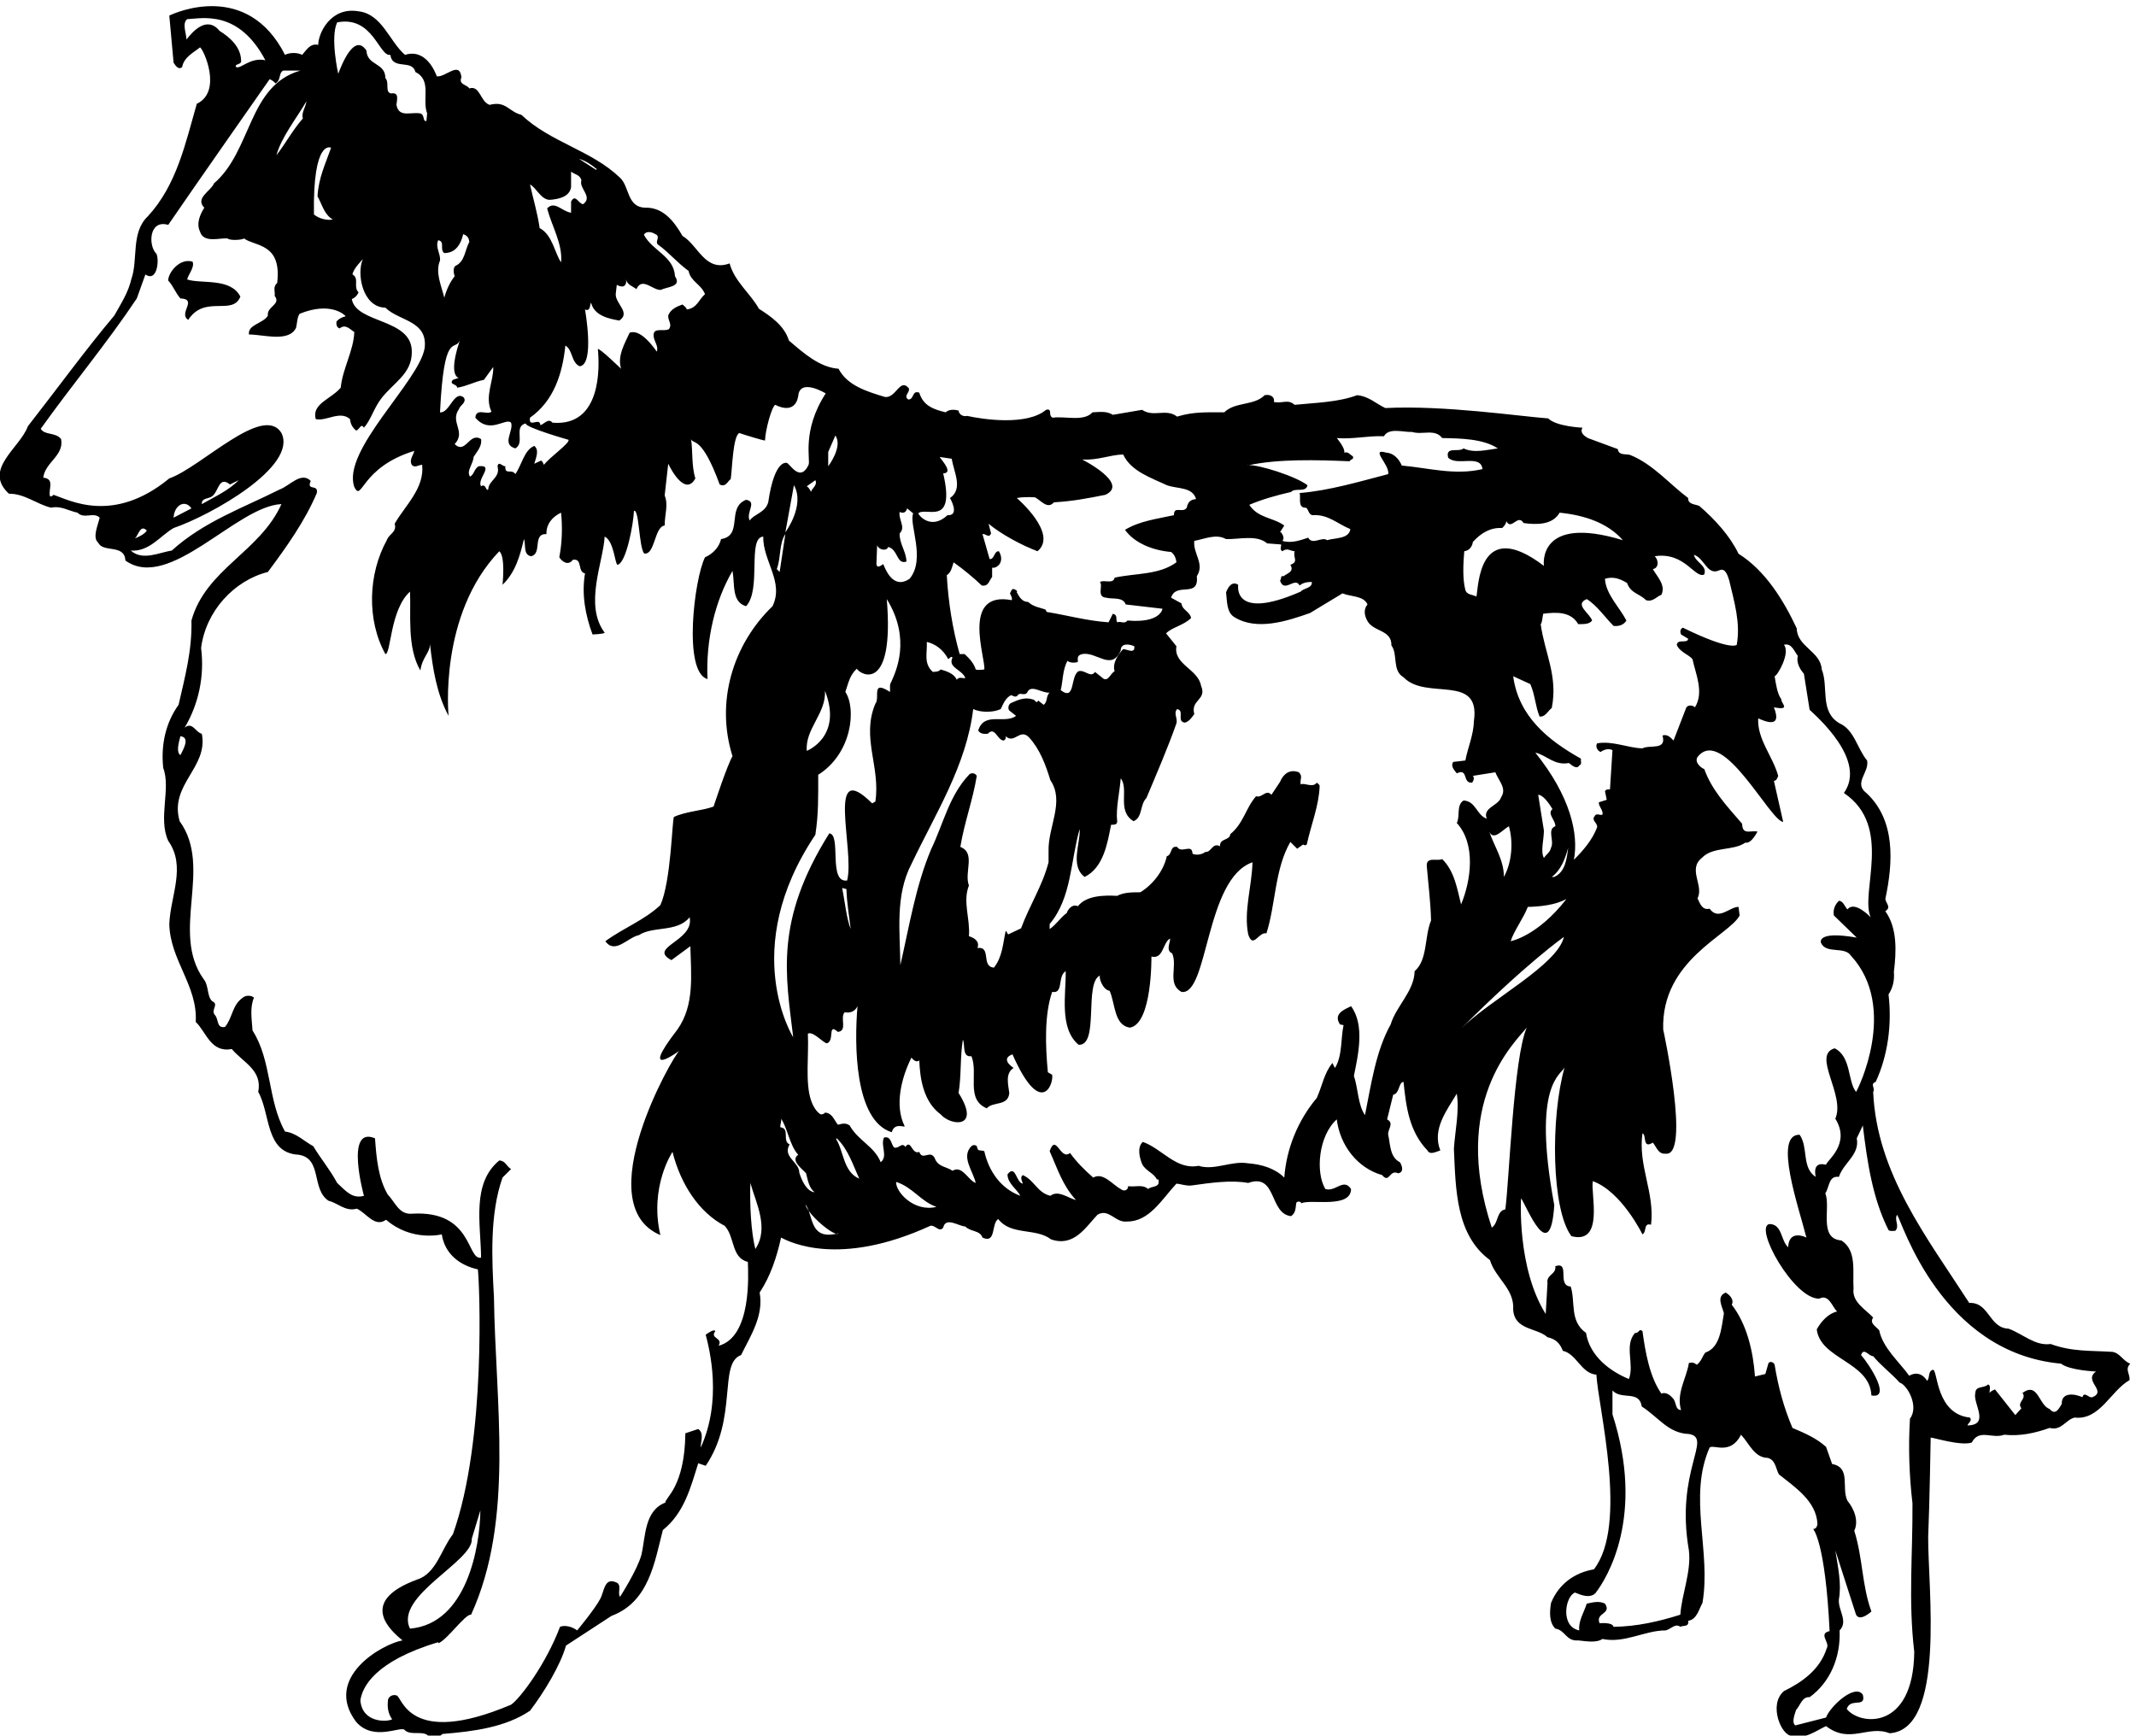 <?xml version="1.0" encoding="UTF-8" standalone="no"?>
<svg xmlns:inkscape="http://www.inkscape.org/namespaces/inkscape" xmlns:sodipodi="http://sodipodi.sourceforge.net/DTD/sodipodi-0.dtd" xmlns="http://www.w3.org/2000/svg" xmlns:svg="http://www.w3.org/2000/svg" version="1.1" id="svg1" width="717.909" height="583.373" viewBox="0 0 717.909 583.373">
  <defs id="defs1"></defs>
  <g id="g1" transform="translate(-46.931,-228.73)">
    <path id="path1" d="m 5736.3,2773.76 c -17.15,5.42 -26.17,27.08 -45.12,29.78 -55.96,3.61 -101.98,0 -156.14,19.86 -39.7,-5.42 -69.49,25.27 -106.49,38.8 -49.64,1.81 -48.73,67.69 -99.27,64.98 -106.5,165.16 -233.75,326.71 -242.78,533.38 6.32,9.02 -9.02,19.85 6.32,25.27 30.69,65.88 41.52,145.3 32.49,221.11 10.83,16.24 15.35,35.2 13.54,56.86 6.32,51.44 9.03,111 -21.66,153.42 15.34,9.93 2.71,18.05 0,30.68 19.85,92.96 26.17,199.46 -47.83,268.05 -33.4,25.26 8.12,52.34 1.8,82.12 -25.27,30.69 -32.49,77.62 -69.49,93.86 -51.44,29.78 -27.08,92.05 -45.12,136.28 -2.71,46.02 -62.28,56.86 -63.18,103.79 -33.39,71.29 -79.42,146.2 -147.1,188.62 -21.66,45.12 -59.57,86.64 -99.28,120.93 -10.83,4.51 -28.88,3.61 -27.98,19.86 -46.03,34.29 -89.34,85.73 -145.3,108.3 -8.12,4.51 -30.68,-2.71 -32.49,15.34 l -75.81,27.97 c -9.02,5.42 -20.76,13.54 -13.53,26.18 0,0 -65.89,2.71 -86.65,23.46 -74,5.42 -262.07,33.59 -411.53,26.18 -23.47,10.82 -41.52,29.78 -71.3,32.48 -48.73,-18.05 -104.69,-18.95 -157.94,-24.36 -17.14,15.34 -29.78,2.7 -52.34,7.22 2.71,14.44 -10.83,19.85 -23.47,17.14 -26.17,-27.07 -74.9,-16.24 -101.98,-43.32 -46.03,0 -77.61,1.81 -119.13,-10.82 -27.97,21.66 -59.56,-2.72 -88.44,17.14 l -74.01,-12.63 c -15.34,9.92 -32.48,7.22 -51.44,6.31 -21.66,-24.36 -69.49,-9.02 -100.17,-13.54 -13.54,4.52 0.9,24.38 -17.15,19.86 -48.17,-40.57 -158.84,-24.37 -199.45,-15.34 -9.93,-2.71 -20.76,3.61 -21.66,13.54 -9.93,2.7 -24.37,3.61 -32.49,-4.52 -29.78,7.22 -56.86,16.25 -66.79,49.64 -18.95,7.22 -12.63,-18.05 -27.98,-17.15 -12.63,9.03 4.52,17.15 1.81,27.98 -22.56,27.98 -32.49,-25.27 -60.47,-21.66 -45.12,13.54 -95.66,28.88 -117.32,71.3 -47.84,3.61 -87.54,38.8 -125.45,71.3 -11.73,37.9 -46.03,61.37 -75.81,80.32 -20.76,37.9 -62.27,69.49 -74,114.61 -62.27,-22.56 -79.42,46.03 -119.13,69.5 -20.76,36.1 -48.73,73.1 -94.76,71.29 -46.03,1.81 -38.81,53.25 -63.18,75.81 -72.2,69.49 -175.99,89.35 -249.09,158.84 -32.49,8.13 -38.8,36.1 -80.32,25.27 -23.46,7.22 -24.36,50.54 -51.44,41.52 -5.41,9.92 -27.98,9.02 -19.85,27.97 -4.52,43.32 -40.62,-0.9 -62.28,2.71 -2.71,7.22 -26.01,71.5 -80.32,54.15 -39.71,34.3 -57.76,102.89 -117.32,110.1 -70.87,12.25 -101.98,-55.95 -101.98,-84.83 -19.86,4.51 -28.89,-11.73 -40.62,-25.27 -11.73,6.32 -31.59,6.32 -43.32,0 -94.95,187.35 -276.161,107.4 -292.407,99.28 l 10.832,-119.13 c 5.414,-8.13 12.633,-18.96 21.66,-10.84 4.512,25.27 29.782,37.01 45.125,49.64 9.024,-4.51 57.34,-111.6 -8.125,-142.59 -28.879,-100.18 -50.539,-204.87 -123.64,-284.29 -43.321,-40.61 -24.367,-109.2 -41.516,-157.93 -8.121,-35.2 -26.172,-62.27 -43.316,-92.96 -72.203,-85.74 -144.403,-185.01 -218.407,-279.77 -19.855,-55.06 -114.617,-109.2 -47.832,-170.58 38.809,0.91 71.297,-27.07 106.496,-35.19 25.27,5.41 44.219,-8.13 66.786,-12.64 16.242,-17.14 41.511,2.71 55.953,-12.63 -4.512,-19.86 -18.953,-50.54 -3.61,-63.18 11.731,-26.17 66.786,-2.7 68.59,-45.12 110.961,-79.72 280.961,137.78 394.391,142.59 -54.15,-120.93 -191.332,-164.25 -227.43,-294.21 1.805,-75.81 -16.246,-141.69 -32.492,-212.99 -32.488,-45.13 -45.121,-101.08 -38.805,-159.74 19.856,-52.35 -13.539,-127.25 12.633,-184.11 46.027,-64.98 5.414,-138.98 2.707,-210.28 1.809,-91.15 72.199,-156.13 66.785,-247.28 27.075,-26.18 37.907,-78.52 91.153,-68.59 28.879,-34.3 77.619,-53.25 66.789,-108.3 31.58,-55.96 17.14,-154.33 101.98,-158.84 60.47,-9.03 31.59,-87.54 75.81,-116.42 23.46,-5.42 42.41,-27.98 71.3,-19.86 24.36,-10.83 45.12,-48.73 74,-27.98 64.64,-56.21 140.79,-37 140.79,-37 7.22,-48.73 45.12,-78.51 91.15,-88.44 3.61,-27.08 22.7,-430.77 -63.17,-669.65 -29.79,-37.91 -41.52,-99.28 -91.16,-114.62 -152.97,-56.5 -62.27,-131.77 -36.1,-153.43 -48.73,-8.12 -201.87,-93.07 -117.32,-205.76 45.45,-52.31 116.42,-7.22 123.64,-21.66 15.34,-13.54 45.13,0 58.66,-13.54 10.83,-7.22 27.08,-4.51 36.1,4.51 79.42,6.32 159.75,17.15 221.11,58.67 35.2,46.02 77.23,115.42 90.94,164.71 l 115,75 c 95.5,35.55 109.04,137.53 129.79,216.95 54.15,43.32 70.4,108.3 89.35,168.76 l 18.95,-6.32 c 81.91,120.61 31.59,259.02 89.35,279.78 23.46,47.83 57.76,99.28 46.93,157.94 27.97,42.41 43.32,90.25 54.15,138.98 20.75,-10.83 146.48,-76.09 377.24,29.78 12.63,2.71 22.56,-18.05 32.49,-4.51 6.32,27.98 38.81,3.61 55.95,2.71 12.64,-13.54 37.01,-9.03 43.32,-27.98 35.2,-16.25 21.66,35.2 39.71,46.93 32.49,-42.42 94.77,-21.66 133.57,-51.44 57.76,-19.86 86.64,29.78 117.33,62.27 28.88,17.15 45.12,-20.76 74,-17.15 56.86,-0.9 88.44,55.96 125.45,95.67 12.64,-0.91 24.37,-6.32 38.81,-4.51 45.12,6.31 99.27,14.43 142.59,6.31 73.1,26.17 52.34,-77.61 108.3,-83.93 13.54,9.03 10.83,23.46 13.54,34.3 2.7,3.6 10.82,3.6 12.63,-1.81 21.66,11.73 124.89,-14.4 125.45,36.1 -18.95,28.88 -38.81,-8.12 -64.98,0 -25.27,42.42 -17.25,134.5 28.88,175.99 8.12,-64.98 51.44,-122.74 114.61,-140.79 18.96,-22.57 18.06,15.34 40.62,4.51 15.34,2.71 9.93,18.95 4.51,27.98 -26.17,12.63 -24.37,46.93 -29.78,69.49 -1.81,13.54 16.24,28.88 -2.71,38.81 l 15.34,62.27 c 17.15,3.61 12.64,30.68 26.18,32.49 6.31,-63.18 14.43,-125.45 60.46,-173.28 6.32,-12.64 22.56,-2.71 32.49,0 -21.66,54.15 17.15,101.98 41.52,143.5 7.22,-42.42 -4.52,-95.67 -7.22,-138.99 4.51,-104.69 5.41,-218.4 91.15,-281.58 13.54,-46.02 62.27,-72.19 58.66,-125.44 3.61,-52.35 60.47,-45.13 86.64,-69.5 20.76,-4.51 31.59,-15.34 38.81,-34.29 35.19,-8.12 46.03,-56.86 84.83,-60.47 4.52,-83.03 81.09,-379.53 -6.32,-491.86 -47.83,-8.12 -88.44,-36.1 -108.29,-84.83 -3.62,-21.66 -5.42,-48.74 10.83,-64.98 25.26,-3.61 27.07,-32.49 57.75,-29.79 18.96,-1.8 45.13,-7.21 61.37,3.62 55.96,-11.74 106.5,21.66 159.75,21.66 12.63,2.7 24.36,18.95 37,9.02 6.32,4.51 22.56,-1.8 19.85,15.34 21.66,2.71 27.08,28.88 36.1,45.13 22.57,129.96 -37,268.04 18.05,392.58 9.93,9.03 52.5,-20.42 79.42,32.49 21.66,-23.46 33.39,-57.76 67.69,-58.66 19.86,-5.41 19.86,-27.07 27.98,-41.52 40.61,-32.48 94.76,-67.68 97.46,-125.44 -0.9,-6.32 -3.6,-12.64 -10.82,-12.64 0,0 30.77,-32.15 41.51,-258.11 -29.78,-6.32 1.81,-28.88 -7.22,-43.32 -17.14,-54.15 -62.27,-85.74 -108.3,-108.3 -40.22,-34.92 -5.42,-113.71 19.86,-112.81 33.39,-9.93 59.56,11.73 86.64,24.37 60.78,-46.48 105.78,3.52 160.64,-18.05 142.64,9.07 96.57,369.12 97.47,496.37 3.61,82.13 6.31,250.89 6.31,250.89 7.23,0 75.82,-21.66 103.79,-12.63 18.96,36.1 51.45,8.12 82.13,19.85 39.71,-4.51 79.42,4.52 114.62,17.15 29.78,-8.12 40.61,20.76 63.17,26.17 64.08,-7.22 91.15,67.69 138.99,94.77 0.9,17.14 -12.64,27.07 1.8,41.51 z M 4512.52,4703.29 c 17.15,-5.41 26.17,9.03 38.8,13.54 11.74,24.37 -10.82,46.03 -21.65,64.98 16.24,2.71 14.44,24.37 4.51,32.49 76.48,11.95 101.98,-57.76 125.45,-46.03 8.12,22.57 -21.67,29.78 -26.18,49.64 27.08,-8.12 33.39,-54.15 64.98,-38.81 15.34,6.32 20.76,-15.34 24.37,-26.17 12.63,-54.15 28.88,-106.5 18.95,-162.45 0,0 -13.59,-16.73 -136.27,43.32 -7.23,-3.61 -7.23,-10.83 -4.52,-17.15 l 18.05,-10.83 c -1.8,-13.53 -26.17,0.91 -28.88,-15.34 7.22,-18.05 29.78,-24.37 39.71,-36.1 8.12,-37.9 29.79,-83.93 6.32,-121.84 -3.61,3.61 -14.44,8.13 -21.66,0 -10.83,-27.97 -21.66,-55.95 -32.49,-83.93 -6.32,6.32 -15.34,17.15 -27.98,12.64 11.74,-38.81 -33.39,-22.57 -50.54,-32.49 -36.1,0.9 -76.71,19.85 -114.61,12.63 -5.42,-8.12 1.8,-19.85 9.02,-21.66 7.22,5.42 19.86,9.93 29.78,4.52 l -6.31,-99.28 c -4.51,0 -9.93,0.9 -12.64,-4.51 l 4.52,-21.66 -19.86,-6.32 c -1.8,-9.02 11.73,-20.76 9.02,-30.68 -3.61,-4.51 -15.34,5.41 -19.85,-4.51 -9.02,-10.84 8.12,-17.15 6.32,-27.99 -11.74,-31.58 -35.2,-58.66 -58.67,-82.12 12.64,65.88 -9.55,161.57 -97.46,270.75 27.07,-5.42 47.83,-33.39 84.83,-26.18 7.22,-5.41 19.85,-17.14 26.17,-6.31 8.13,3.61 2.71,11.73 4.52,17.15 -83.94,46.93 -157.94,107.39 -171.48,208.47 l 43.32,-19.85 c 11.73,-26.17 12.64,-55.96 23.46,-82.13 15.35,-0.9 20.76,14.44 30.69,21.66 16.24,81.22 -18.05,138.98 -27.98,212.08 3.61,1.81 4.52,18.06 6.32,26.18 34.29,4.51 70.4,5.41 88.44,-26.18 13.54,0 27.98,-0.9 35.2,9.03 -6.31,18.95 -46.03,40.61 -13.54,54.15 26.18,-16.25 46.03,-46.03 67.69,-67.69 13.54,-1.8 26.17,2.71 32.49,13.54 -17.15,33.39 -52.34,66.78 -54.15,105.59 21.66,6.32 37.91,0 55.96,-10.83 9.02,-26.17 30.68,-26.17 47.83,-43.32 z m -298.73,-775.24 c 31.59,0.9 68.59,4.51 97.47,19.85 -73.1,-94.15 -140.79,-106.49 -140.79,-106.49 8.12,26.17 31.59,56.86 43.32,86.64 z m -60.46,75.81 c 0,43.32 -24.37,76.71 -37.01,114.62 10.83,-24.37 32.49,3.61 49.64,13.53 11.73,-41.51 7.22,-92.05 -12.63,-128.15 z m 129.96,128.15 c -21.66,-8.12 -1.81,-37 -10.83,-54.15 -2.71,-12.63 -11.74,-16.24 -18.05,-26.17 -9.03,17.15 0,46.03 0,69.49 l -14.45,90.25 c 11.74,0 27.08,-20.75 36.11,-36.1 -14.44,-11.73 8.12,-27.97 7.22,-43.32 z m -2.71,-128.15 h -6.32 c 23.46,17.15 34.29,46.93 41.51,74 -3.61,-28.88 -7.22,-61.36 -35.19,-74 z m -120.94,898.88 c 12.64,-24.36 28.88,19.86 43.32,-4.51 32.49,-4.51 73.11,-5.41 91.16,26.17 62.27,-6.31 120.93,-25.27 159.74,-69.49 -218.2,66.34 -199.45,-64.98 -199.45,-64.98 -166.25,126.32 -165.16,-55.05 -170.58,-77.61 -9.02,5.41 -24.37,3.61 -27.97,17.14 -7.22,27.08 -5.42,65.89 -2.71,97.47 14.44,1.81 20.76,14.45 21.66,23.47 19.85,21.66 43.32,37 74,35.2 5.42,4.51 9.93,10.83 10.83,17.14 z m -396.19,151.62 c 2.71,6.32 11.73,3.61 8.12,12.64 -7.22,3.61 -11.73,12.63 -21.66,9.02 2.71,11.73 -18.95,37 -18.95,37 40.61,-3.61 77.61,6.32 119.13,4.52 12.63,22.56 48.73,9.92 71.29,10.83 26.18,-8.12 57.76,9.02 75.82,-15.35 47.83,-0.9 103.78,-1.8 140.78,-26.17 -27.97,-3.61 -60.46,-12.63 -86.64,0 -11.73,-10.83 -46.93,6.32 -38.8,-23.46 22.56,-22.57 82.12,9.92 86.64,-28.88 -70.4,-16.25 -134.48,2.7 -203.97,9.02 -6.32,15.35 -19.85,31.59 -38.8,32.49 -43.25,12.73 9.02,-30.68 4.51,-54.15 -73.1,-18.95 -148.01,-41.51 -223.82,-47.83 3.61,-9.93 -5.42,-36.1 13.54,-37 9.02,0.9 7.22,-17.15 18.95,-18.95 39.71,2.7 62.27,-21.66 95.66,-35.2 -3.61,-25.27 -37.9,-21.66 -58.66,-27.98 -13.54,9.93 -37,-13.53 -47.83,6.32 -17.15,-5.42 -41.52,-15.34 -64.98,-8.12 5.42,7.22 0.9,15.34 -3.61,21.66 h -2.71 l 10.83,17.14 c -27.98,20.76 -65.88,18.05 -88.44,52.35 31.58,13.54 69.49,24.37 105.59,32.49 9.93,11.73 37.9,-2.71 41.51,17.14 -32.31,24.04 -123.77,51.78 -148.34,50.59 -1.66,-0.35 -3.43,-0.58 -5.08,-0.95 1.04,0.6 2.89,0.85 5.08,0.95 75.89,15.96 170.05,13.41 254.84,9.88 z m -929.57,-314.07 c 17.15,-2.7 18.05,11.74 26.17,21.66 v 23.47 c 11.74,-2.71 33.11,14.16 17.15,41.51 -12.64,0.91 -10.83,-20.75 -23.47,-19.85 l -18.05,63.17 c 8.12,1.81 16.25,-11.73 21.66,1.81 l -6.31,24.37 c 31.58,-26.18 81.22,-53.25 123.64,-69.5 53.49,44.32 -52.35,134.48 -52.35,134.48 12.64,2.7 32.49,2.7 46.03,1.8 14.44,-7.22 31.59,-31.58 47.83,-12.64 46.93,2.72 84.84,9.93 129.96,18.96 62.02,28.39 -58.66,89.35 -58.66,89.35 39.71,-2.71 69.49,11.73 103.79,12.63 18.95,-42.42 72.19,-59.56 110.1,-77.62 27.08,-9.92 64.98,-3.6 74.01,-35.19 -14.44,-0.9 -20.76,-8.13 -23.47,-21.66 -9.93,-15.34 -32.49,6.32 -32.49,-18.95 -45.12,-9.93 -85.74,-14.45 -123.64,-37.01 24.36,-34.29 72.2,-52.34 116.42,-55.95 8.12,-5.42 12.64,-16.25 13.54,-26.17 -44.22,-32.5 -103.79,-27.08 -156.13,-38.81 -3.61,-17.15 -26.18,-4.51 -37,-10.83 8.12,-9.93 -9.03,-37.91 15.34,-39.71 17.14,-4.51 42.41,2.71 49.64,-17.15 l 92.95,-10.83 c 0,0 -4.04,-37.05 -88.44,-29.78 -8.13,-9.93 -15.35,-0.9 -26.17,-4.51 -4.52,9.02 2.7,18.05 -10.84,21.66 l -10.82,-21.66 c -54.16,3.61 -105.6,18.05 -156.14,26.17 l -3.61,6.32 c -13.54,4.51 -31.58,7.22 -43.32,18.95 -15.34,0 -22.56,12.63 -28.88,24.37 2.71,5.41 -3.61,5.41 -6.31,8.12 -7.22,1.8 -8.13,-6.32 -10.83,-10.83 1.8,-5.42 6.31,-9.93 4.51,-17.15 -129.86,24.63 -64.98,-148.91 -69.49,-175.08 0,0 -15.34,-2.71 -21.66,0 -4.52,15.34 -15.34,27.07 -27.98,38.81 h -12.63 c -18.05,64.07 -28.89,132.66 -32.5,199.44 10.84,6.33 13.54,20.76 17.15,32.5 24.37,-17.15 51.44,-39.71 71.3,-58.67 z m 335.73,-216.59 c -11.73,-6.32 -17.15,-30.69 -32.49,-15.35 l -17.15,13.54 c -10.83,-16.25 -25.27,6.32 -41.52,1.81 -21.65,-12.64 -7.22,-76.72 -45.12,-47.84 5.42,19.86 4.51,52.35 17.15,74.01 6.32,-5.42 18.05,-5.42 26.17,-2.71 0,9.93 -2.71,16.25 10.83,19.86 36.1,7.21 74,-44.23 97.47,9.02 0,19.85 22.56,16.25 34.3,10.83 2.7,-20.76 -18.96,-7.22 -27.98,-7.22 -13.54,-13.54 -27.98,-37 -21.66,-55.95 z m -474.72,74 c 20.76,-4.51 41.52,-18.95 54.15,-43.32 4.52,1.8 7.23,9.03 10.84,3.61 -12.64,-25.27 24.36,-29.78 32.48,-51.44 -5.41,-1.81 -16.24,4.51 -21.66,-4.51 -6.31,15.34 -25.27,21.66 -40.61,26.17 -5.41,-6.32 -12.63,-5.42 -19.85,-6.32 -24.37,21.66 -13.54,48.74 -15.35,75.81 z m 41.52,425.98 c 25.09,0.9 0,28.88 -9.02,41.51 l 30.68,-4.51 c 4.51,-32.49 29.78,-75.81 -4.51,-99.27 0,0 26.27,-45.16 -6.32,-43.32 -35.74,-33.51 -65.88,-9.93 -74.01,4.51 18.96,18.05 94.93,-36.35 63.18,101.08 z m 75.81,-595.65 c 18.95,-9.02 50.54,-9.02 69.49,0 6.32,12.64 11.73,27.98 26.17,35.2 6.32,-1.81 11.74,-7.22 17.15,0 5.42,8.12 16.25,-2.71 23.47,6.32 9.02,22.56 37,-1.81 56.85,0 -9.92,-8.13 -4.51,-24.37 -15.34,-30.69 l -13.54,10.83 c -4.51,-10.83 -9.02,4.51 -14.43,2.71 -19.86,7.22 -39.72,-2.71 -54.16,-9.02 -6.31,-2.71 -9.02,-13.54 -4.51,-18.96 l 17.15,-13.54 c -28.88,-21.66 -80.32,11.74 -95.66,-37 5.41,-9.02 15.34,-9.02 24.36,-8.12 18.05,19.85 24.37,-18.05 40.62,-17.15 4.51,2.71 5.41,6.32 4.51,10.83 21.66,-20.76 36.1,20.76 58.66,-2.71 27.07,-28.87 42.42,-69.49 54.15,-108.3 37,-54.14 -6.32,-118.22 -4.52,-179.59 v -27.98 c -15.34,-59.56 -48.73,-110.1 -69.49,-166.96 l -32.49,-15.34 c -2.7,2.71 -2.7,6.32 -6.31,9.02 -7.22,-32.49 -8.13,-65.88 -29.79,-92.95 -33.39,2.7 -5.41,54.14 -41.51,49.63 6.32,18.05 -9.93,26.17 -21.66,29.79 3.61,44.22 -16.25,86.63 0,128.15 -12.64,33.39 18.05,82.12 -21.66,97.47 9.93,61.37 31.59,118.22 41.51,179.6 -4.51,7.21 -11.73,8.12 -18.04,4.51 -51.45,-53.25 -65.89,-124.55 -97.47,-190.43 -38.81,-92.05 -55.06,-194.03 -77.62,-292.41 -0.9,83.94 -13.54,175.99 27.98,255.41 60.46,127.25 138.98,249.09 156.13,391.68 z m -242.77,414.25 c 3.61,-11.74 23.46,-16.25 27.98,-4.52 25.27,-6.31 20.75,-45.12 46.02,-37 0,24.37 -18.05,45.13 -17.15,71.3 16.25,15.34 -3.6,35.2 0,54.15 9.93,-4.51 16.25,-0.91 18.96,9.02 l 15.34,-12.63 c -11.73,-26.17 32.56,-114.68 -9.03,-165.16 -43.41,-29.52 -62.27,27.98 -66.78,37.01 -4.51,-2.71 -15.34,-12.64 -17.15,0 z m -123.65,235.55 18.06,41.51 c 19.85,-27.98 -18.06,-77.61 -18.06,-77.61 z m -8.12,-603.77 c 45.48,-116.14 -46.02,-151.62 -46.02,-151.62 -4.52,55.95 48.73,93.86 46.02,151.62 z m -46.02,517.13 21.66,15.34 c 6.31,-13.54 -9.93,-20.76 -10.83,-29.78 -2.71,5.41 -5.42,10.83 -10.83,14.44 z m -530.67,801.41 -1.81,-1.8 -43.31,27.97 c 17.14,-5.41 29.78,-13.53 45.12,-26.17 z m -119.13,-77.61 c 22.56,1.8 50.54,7.22 54.15,32.49 v 38.81 c 10.83,-8.13 21.66,-7.22 26.17,-21.66 -7.22,-20.76 29.78,-41.52 4.52,-60.47 -11.74,0 -19.86,27.98 -30.69,6.32 v -27.98 c -22.56,2.71 -41.51,31.59 -60.47,10.83 11.74,-45.13 39.71,-90.25 35.2,-136.28 -16.24,23.47 -21.66,69.49 -54.15,86.64 -5.41,37.91 -16.24,73.1 -24.37,110.11 16.25,-8.13 27.08,-37.91 49.64,-38.81 z m -49.64,-550.53 c 60.47,42.42 82.13,111.92 89.35,182.31 18.95,-10.83 14.44,-42.42 36.1,-52.34 38.81,3.61 13.54,143.49 13.54,143.49 14.44,-6.31 11.73,12.64 15.34,17.15 8.12,-33.39 46.03,-40.61 71.3,-45.12 29.78,19.85 -9.93,42.41 -9.03,66.78 l 2.71,23.47 c 3.61,-1.81 9.93,-5.42 17.15,-3.61 6.32,3.61 7.22,9.92 6.32,17.14 2.7,-13.53 17.14,-17.14 26.17,-24.37 14.44,32.5 42.42,-4.51 62.27,-1.8 15.34,8.12 53.25,7.22 35.2,34.3 -2.71,50.53 -56.86,64.07 -78.52,104.68 4.51,9.93 18.95,8.13 28.88,1.81 14.44,-6.32 -1.8,-18.05 6.32,-26.17 28.88,-20.76 47.83,-45.13 77.61,-66.79 5.42,-27.07 31.59,-33.39 41.52,-58.66 -16.25,-14.44 -19.86,-35.2 -46.03,-38.81 -0.9,5.42 -6.32,8.13 -10.83,12.64 -15.34,-5.42 -30.69,-12.64 -36.1,-27.98 -0.9,-13.54 10.83,-21.66 1.8,-34.29 -12.63,-7.22 -38.8,5.41 -38.8,-15.34 0,-15.35 13.53,-27.08 8.12,-41.52 -36.95,52.32 -58.66,51.44 -68.59,47.83 -12.63,-27.97 -31.59,-58.66 -21.66,-91.15 0,0 -55.95,54.15 -58.66,49.64 4.51,-45.13 9.46,-196.5 -114.62,-185.92 -10.83,12.63 -20.76,-3.61 -30.69,-6.31 -0.9,21.66 -30.68,-9.03 -26.17,18.94 z m -116.42,95.67 23.47,32.49 c 1.8,-33.39 -22.56,-74.91 -4.52,-112.81 -9.92,-9.93 -38.8,10.83 -40.61,-15.35 36.52,-43.21 76.72,0.91 90.25,-12.63 7.22,-20.76 -25.27,-55.05 10.83,-64.98 25.27,14.44 -5.41,55.06 26.17,63.18 -2.7,-9.93 108.3,-41.52 108.3,-41.52 2.71,-9.02 -46.03,-42.42 -62.27,-63.17 -2.71,4.51 -2.71,8.12 -7.22,10.83 l -17.15,-8.12 c 3.61,13.53 13.54,34.29 0,45.12 -25.26,-9.93 -31.59,-47.83 -47.83,-71.3 -9.02,14.44 -27.07,-3.61 -25.27,19.86 -7.22,-0.91 -17.15,14.44 -19.85,0 8.12,-28.88 -22.56,-35.2 -23.47,-58.66 -6.31,-5.42 -5.41,16.24 -18.05,8.12 -11.73,18.05 35.2,55.05 -6.31,50.54 -11.74,-7.22 -10.84,-20.76 -21.66,-26.18 -9.93,14.45 8.12,31.59 9.02,49.64 9.03,14.44 21.66,27.08 18.95,45.13 -29.78,18.95 -38.81,-39.71 -66.78,-12.64 29.78,31.59 -12.64,55.05 10.83,88.45 2.71,9.92 19.85,16.24 12.63,28.88 -24.6,21.24 -36.1,-39.71 -60.46,-37.01 10.15,208.54 36.99,152.5 49.84,181.19 0.81,2.45 1.6,4.85 2.5,7.44 -0.76,-2.99 -1.6,-5.42 -2.5,-7.44 -41.26,-123.69 24.24,-83.13 -17.35,-99.06 -10.84,-12.63 10.82,-9.93 10.82,-19.85 24.37,3.61 44.23,15.34 67.69,19.85 z m -115.52,352.88 c 18.05,-3.62 2.71,-23.47 15.35,-32.49 24.36,0 40.03,15.73 47.83,47.83 9.93,-3.61 14.44,-9.03 15.34,-19.85 -11.73,-21.66 -10.83,-49.64 -35.2,-60.47 -6.31,-5.42 -4.51,-18.05 -1.8,-26.17 -11.73,-14.45 -20.76,-34.3 -26.17,-54.15 -7.22,29.78 -23.47,64.07 -10.83,93.85 1.8,18.05 -12.64,33.4 -4.52,51.45 z m -255.4,550.52 c 90.78,17.72 105.78,-87.28 134.47,-82.13 5.42,-39.71 55.05,-9.93 63.17,-43.32 42.42,-20.76 16.25,-68.59 29.78,-104.69 l -1.8,-18.95 c -9.93,-2.71 -3.61,15.34 -15.34,18.95 -24.37,4.52 -54.15,-11.73 -60.47,21.66 0.9,11.74 8.12,32.49 -13.54,28.88 -16.24,2.71 -3.61,27.98 -14.44,38.81 0,39.71 -46.02,30.68 -47.83,69.49 -30.72,46.52 -63.17,-37 -71.29,-58.66 0,0 -20.76,92.06 -2.71,129.96 z m -15.34,-316.78 c -14.45,-41.51 -31.59,-75.81 -34.3,-122.74 11.73,-20.76 17.15,-46.93 38.81,-58.66 -15.35,-2.71 -34.3,1.81 -47.84,12.63 -3.05,193.27 43.33,168.77 43.33,168.77 z m -62.28,117.33 c -1.8,-15.35 -13.53,-28.88 -9.02,-43.32 -26.17,-29.79 -44.22,-64.08 -66.79,-92.96 12.64,46.03 50.54,92.96 75.81,136.28 z m -303.237,156.13 c 0,15.34 -11.73,40.61 1.805,51.44 37.906,1.81 129.832,24.6 197.652,-103.79 -37.82,8.39 -63.179,-23.46 -74.007,-17.15 -5.418,9.03 15.34,4.52 12.632,17.15 -0.902,33.39 -27.976,57.77 -54.148,74.01 -32.297,39.38 -67.687,-0.91 -83.934,-21.66 z M 808.684,4359.44 c 26.171,-2.71 6.316,-35.19 0,-47.83 -10.832,8.12 -4.516,29.78 0,47.83 z m 736.436,-2027.9 21.66,71.3 c -0.9,-90.25 -33.62,-286.59 -177.8,-298.73 -40.82,82.14 161.55,170.57 156.14,227.43 z m 716.58,731.92 c -10.83,42.42 -14.44,111.01 -12.64,166.96 14.44,-51.44 47.83,-113.71 12.64,-166.96 z m -57.76,1245.44 c -13.54,-22.56 -47.83,-127.25 -47.83,-127.25 -29.79,-10.83 -68.59,-11.73 -100.18,-26.17 -4.51,-6.32 -7.22,-163.35 -34.3,-222.92 -41.51,-38.81 -92.05,-56.85 -138.98,-91.15 24.37,-34.3 56.86,9.93 84.83,15.34 35.2,23.47 96.57,6.32 128.16,45.13 12.52,-60.63 -107.48,-75.63 -46.03,-108.3 l 47.84,35.19 c 1.8,-73.1 10.82,-148.91 -32.5,-210.28 -101.79,-132.24 4.51,-54.15 4.51,-54.15 -15.33,-11.73 -231.3,-388.09 -47.83,-465.68 -28.47,122.59 30.69,210.28 30.69,210.28 20.84,-82.69 67.69,-153.42 131.76,-186.82 26.17,-27.07 16.25,-81.22 58.67,-91.15 0.9,-29.78 10.41,-189.72 -74.01,-212.09 12.64,20.76 -23.46,18.05 -8.12,37.01 -3.61,7.22 -24.37,-9.03 -24.37,-9.03 9.93,-37.9 41.91,-165.61 -12.63,-285.19 -0.91,13.54 9.92,36.1 -6.32,46.93 l -32.49,-10.83 c -1.65,-136.52 -51.44,-162.45 -50.54,-175.08 -53.25,-20.76 -49.64,-84.83 -60.47,-131.76 -9.92,-37.91 -54.15,-106.5 -54.15,-106.5 -7.22,10.83 6.32,31.59 -10.83,37 -28.88,12.64 -29.78,-25.27 -38.8,-41.51 -13.54,-26.17 -58.67,-80.32 -58.67,-80.32 -11.73,9.02 -30.68,14.44 -43.32,9.02 -34.87,-92.37 -99.27,-179.6 -123.64,-196.74 -261.23,-110.63 -275.26,22.56 -289.7,23.46 -10.83,3.61 -22.56,-4.51 -21.66,-15.34 -1.8,-17.15 1.81,-32.49 10.83,-45.12 -14.44,-7.22 -75.7,-8.63 -80.32,47.83 4.51,32.49 34.62,98.54 196.74,147.1 v -2.7 c 21.66,7.21 68.59,74.9 83.03,72.19 110.11,240.97 61.37,534.28 57.76,803.23 -5.41,97.47 -10.83,209.37 21.66,301.43 l 21.66,21.66 c -11.73,6.32 -13.53,20.76 -29.78,21.66 -70.4,-57.76 -46.93,-159.74 -46.03,-245.48 -36.1,-8.12 -20.42,119.45 -173.28,111.01 -34.29,-3.61 -43.32,28.88 -62.27,47.83 -24.37,41.51 -28.88,92.05 -32.49,142.59 -77.38,33.02 -27.98,-145.3 -27.98,-145.3 -29.78,-8.12 -45.12,11.73 -67.68,32.49 -18.95,35.2 -39.71,58.67 -60.47,92.96 -23.46,12.63 -42.42,33.39 -71.3,37 -44.22,78.52 -33.39,179.6 -82.126,255.41 -1.804,28.88 -7.218,56.85 3.614,83.03 -6.321,6.31 -21.66,6.31 -27.981,0 -27.074,-18.05 -26.172,-51.44 -45.125,-74.01 -22.562,-4.51 -15.34,20.76 -26.172,30.69 -9.925,13.53 11.735,26.17 -6.316,34.29 -13.539,12.64 -8.121,39.71 -21.66,55.96 -84.832,119.13 24.367,281.57 -60.465,398.9 -27.078,92.96 73.101,135.37 55.953,221.11 -15.344,2.7 -23.465,31.59 -43.32,15.34 35.199,59.57 50.539,129.96 41.515,201.26 11.731,92.95 83.028,170.57 168.763,192.23 47.84,64.08 93.86,129.05 123.64,199.45 4.52,24.37 -27.07,3.61 -15.34,30.69 -24.36,24.36 -53.25,-12.64 -78.52,-21.66 -91.148,-46.03 -192.226,-81.23 -272.547,-154.33 -30.687,-4.51 -74.003,-27.08 -103.789,0 46.93,-3.61 74.004,37 108.301,56.86 94.762,32.49 314.125,155.65 272.555,240.06 -45.93,75.59 -203.063,-86.64 -283.387,-114.62 -142.543,-117.29 -253.598,-54.15 -292.406,-41.51 -2.707,-1.81 -5.414,-5.42 -9.024,-3.61 -5.418,16.24 13.536,44.22 -17.148,46.93 4.512,38.81 53.246,55.95 45.125,97.47 -13.539,18.05 -41.516,9.02 -51.441,26.17 81.222,113.71 166.961,215.69 242.769,329.41 l 21.66,60.47 c 30.422,-20.12 35.196,37 27.977,52.34 -20.758,18.95 -20.055,87.54 29.781,73.1 64.078,93.86 256.304,368.22 256.304,368.22 5.42,-2.71 10.84,-5.41 14.45,-10.83 15.34,8.12 7.21,26.18 19.85,32.49 h 43.32 c -132.666,-37.9 -121.838,-202.16 -218.404,-285.19 -7.219,-18.95 -48.735,-37 -24.368,-61.37 -10.828,-17.15 -20.757,-39.71 -10.828,-60.46 9.024,-29.79 49.637,-15.35 69.493,-17.15 6.316,-6.32 38.804,-3.61 41.511,0 27.981,-20.76 96.336,-11.27 83.936,-112.81 -11.74,-9.93 -4.51,-21.66 -6.32,-32.49 17.15,-21.66 -20.76,-27.08 -17.15,-49.64 -10.83,-19.85 -51.438,-22.56 -47.829,-47.83 36.999,0 101.079,-20.76 119.129,17.14 2.71,11.74 2.71,27.08 9.02,35.2 78.05,31.66 113.72,-2.7 116.43,-6.31 -7.22,-1.81 -17.15,-5.42 -23.47,-13.54 -0.9,-7.22 0.9,-15.35 8.13,-17.15 15.34,12.64 27.07,-3.61 37,-9.02 -1.81,-47.84 -29.79,-92.96 -34.3,-140.79 -24.36,-28.89 -74,-40.62 -63.17,-79.42 26.17,-6.32 61.37,22.56 86.64,0 0.9,-10.83 5.41,-20.76 15.34,-28.88 9.02,1.8 11.73,19.85 19.85,7.22 17.15,18.95 25.28,49.64 43.32,73.1 29.79,39.71 77.62,62.27 77.62,117.33 2.16,86.62 -140.34,71.62 -151.62,134.46 8.12,3.62 13.54,9.03 17.15,17.15 -14.44,13.54 2.7,35.2 -15.35,45.13 0.91,13.54 26.18,38.81 26.18,38.81 -16.25,-35.2 -1.7,-121.43 56.85,-122.75 35.2,-34.29 107.4,-32.48 99.28,-101.98 -13.54,-83.93 -210.33,-259.2 -177.79,-351.07 19.96,-40.63 14.96,49.37 151.62,91.16 -2.71,-11.74 -13.54,-22.57 -6.32,-35.2 7.22,-9.03 17.14,0 26.17,0 6.32,-59.57 -43.32,-102.89 -69.49,-148.91 6.32,-21.66 -14.44,-25.27 -19.86,-41.52 -46.93,-84.83 -51.44,-201.25 -3.61,-287.89 14.44,0 11.45,111.73 62.27,157.93 2.71,-57.76 -8.12,-140.79 26.18,-199.45 5.06,35.15 25.15,45.37 24.18,67.8 -0.23,2.08 -0.49,4.13 -0.71,6.2 0.43,-2.19 0.62,-4.22 0.71,-6.2 7.17,-64.59 17.38,-127.33 47.11,-182.42 0,0 -25.79,255.37 128.16,416.05 16.05,-13.18 8.12,-84.83 8.12,-84.83 32.93,31.65 44.22,74 54.15,115.52 5.42,-13.54 -2.7,-39.71 18.05,-43.32 28.88,6.32 2.71,57.76 38.81,55.95 -0.9,25.27 15.34,44.23 37,54.15 3.61,-37 2.71,-74.9 -4.51,-112.81 9.02,-13.54 23.46,-20.75 34.29,-6.32 25.27,4.52 10.83,-30.68 30.69,-34.29 -9.03,-53.25 0.9,-105.59 18.95,-154.33 0,0 29.78,0.9 30.68,4.51 -52.68,70.09 -3.61,177.8 0,242.78 23.47,-10.83 26.18,-70.4 32.5,-71.3 22.56,4.51 40.61,106.49 41.51,136.27 13.54,5.42 12.28,-91.41 25.81,-107.66 27.5,-5 25.63,67.96 51.8,70.66 0,27.98 9.93,52.35 0,75.81 l 9.03,80.33 c 9.03,-18.96 44.17,-81.8 68.59,-37.01 -9.93,30.69 -6.32,69.5 -10.83,99.28 4.51,-14.44 26.41,10.93 72.2,-114.62 15.34,-8.12 19.85,8.12 27.98,13.54 3.61,23.46 5.41,109.2 21.66,116.42 12.63,-4.51 60.46,-18.95 64.98,-18.95 0.9,27.07 17.14,86.64 26.17,90.25 0,0 48.42,-28.21 57.76,21.66 3.16,47.63 69.49,7.22 69.49,7.22 -61.33,-94.59 -37.9,-167.87 -43.32,-180.5 -20.51,-44.09 -45.12,-0.91 -54.15,4.51 0,0 -31.36,13.9 -47.83,-99.28 -7.22,-26.17 -36.1,-29.78 -46.93,-46.02 -9.93,20.75 19.85,47.83 -9.03,52.34 -50.54,-19.85 -6.32,-90.25 -63.17,-99.27 -5.42,-21.66 -20.76,-37 -40.61,-46.03 -27.08,-53.25 -56.29,-290.34 6.31,-307.75 -4.51,99.27 18.95,197.65 63.18,273.46 6.31,-34.3 -2.71,-78.52 34.29,-89.35 39.71,42.42 2.43,173.3 43.32,175.99 -0.9,-62.28 53.25,-114.62 23.47,-175.99 -100.18,-96.57 -144.4,-241.87 -101.08,-379.05 z M 694.066,4859.42 c 9.024,9.03 13.536,36.1 29.782,19.86 -5.414,-9.03 -18.953,-15.34 -29.782,-19.86 z m 97.469,52.35 c 1.625,31.98 29.125,46.98 45.125,23.46 z m 71.297,34.29 c -0.902,16.25 17.148,12.64 26.172,19.86 17.148,12.63 16.246,52.34 45.125,29.78 l 21.66,10.83 c -23.465,-25.27 -61.371,-42.42 -92.957,-60.47 z m 1474.678,-71.29 21.66,119.12 c 28.99,-50.97 -21.66,-119.12 -21.66,-119.12 z m 0,-4.52 -14.44,-95.66 -7.22,7.22 c 10.83,27.98 5.41,64.98 21.66,88.44 z m 75.81,-759.9 c 8.12,53.25 7.22,94.77 7.22,151.62 85.96,54.28 96.56,167.87 68.59,209.38 7.22,20.76 10.83,42.42 28.88,58.66 11.73,-18.05 95.15,-58.76 75.81,175.99 62.68,-101.42 22.56,-184.11 10.82,-210.28 -4.51,-6.32 -1.8,-16.25 -2.7,-24.37 -48.78,31.57 -24.37,-14.44 -37,-29.78 -36.1,-85.74 13.53,-159.74 0,-247.28 l -8.13,-4.52 c -118.65,118.15 -43.32,-117.32 -63.17,-194.93 -48.81,-6.92 -13.81,116.41 -45.12,119.12 -138.69,-221.04 -110.11,-357.39 -91.16,-515.32 0,0 -139.2,220.94 55.96,511.71 z m 89.34,-238.26 c -10.82,27.08 -14.44,68.59 -21.66,103.79 l 10.84,-2.7 c 0.89,-34.3 7.21,-70.4 10.82,-101.09 z m -154.32,-544.2 c -19.86,8.12 1.8,40.61 -23.47,43.32 -0.9,8.12 3.61,13.54 1.81,21.66 16.24,-23.46 21.66,-67.69 43.32,-91.15 -20.76,-14.44 10.83,-36.1 19.85,-46.93 4.51,-17.15 7.22,-37 21.66,-47.83 -19.85,1.8 -32.49,28.88 -38.81,49.63 0,27.08 -43.31,39.71 -24.36,71.3 z m 117.88,-225.95 c -56.94,-12.57 -58.86,28.44 -69.68,57.98 -4.29,6.01 -7.4,11.66 -8.49,16.35 3.63,-4.53 6.23,-10.21 8.49,-16.35 17.22,-24.19 54.72,-54.77 69.68,-57.98 1.94,0.43 3.69,0.68 5.76,1.23 -0.94,-1.52 -2.97,-1.83 -5.76,-1.23 z m -0.56,239.49 1.8,1.8 c 28.89,-27.97 40.62,-66.78 56.86,-101.98 -40.61,17.15 -38.8,68.59 -58.66,100.18 z m 151.62,-108.3 c 42.42,-13.54 61.37,-48.74 101.98,-63.18 -56.1,-13.7 -102.88,37.01 -101.98,63.18 z m 1379.92,815.85 c -12.64,-6.31 -39.72,7.22 -38.81,-17.14 3.61,-43.32 9.92,-93.86 10.83,-138.09 -17.15,-41.51 -8.13,-99.27 -41.52,-128.15 -0.9,-50.54 -46.93,-88.44 -60.47,-134.47 -37.9,-67.69 -49.63,-153.42 -64.98,-229.24 -18.04,26.18 -17.14,66.79 -27.97,99.28 10.83,53.25 27.97,128.15 -7.22,175.99 -16.25,-8.13 -46.03,-18.96 -27.98,-46.03 l 9.03,-1.81 c -7.22,-33.39 -2.71,-77.61 -21.66,-108.3 -2.71,4.52 -4.52,8.13 -6.32,12.64 -20.76,-24.37 -26.17,-58.66 -39.71,-88.45 -47.83,-56.85 -76.71,-128.15 -82.13,-201.25 -23.46,23.47 -56.86,33.39 -91.15,36.1 -42.42,7.22 -84.84,-18.95 -125.45,-6.32 -56.85,-10.83 -91.15,42.42 -140.79,60.47 -15.34,-13.54 -8.12,-40.61 -1.8,-55.96 8.12,-17.14 30.69,-23.46 37,-38.8 h 3.61 c 7.22,-21.66 -18.05,-16.25 -25.27,-24.37 -15.34,12.63 -30.68,4.51 -50.54,7.22 -0.9,-11.73 -11.73,-13.54 -18.95,-7.22 -20.76,10.83 -44.22,43.32 -69.49,28.88 -23.47,20.75 -41.52,38.81 -58.66,62.27 -24.37,-20.76 -35.2,51.44 -51.45,4.51 19.86,-44.22 32.49,-86.63 66.79,-123.64 -20.76,5.42 -45.13,26.17 -64.98,10.83 -33.39,8.12 -39.71,38.81 -69.49,52.35 -8.13,-5.42 -1.81,-15.35 0,-21.66 -17.15,1.8 -18.05,50.54 -38.81,23.46 0,-22.56 23.46,-37 32.49,-54.15 -49.64,18.05 -80.32,63.18 -91.15,112.81 -13.54,4.52 -15.34,-2.7 -18.96,12.64 -3.61,3.61 -9.92,3.61 -13.53,0 -27.08,-27.08 4.51,-63.18 10.83,-92.96 -18.95,6.32 -34.3,46.03 -58.66,30.69 -14.45,10.83 -37.01,9.02 -45.13,32.49 -11.73,21.66 -30.68,-8.13 -38.81,15.34 -18.95,-8.12 -20.76,33.39 -35.19,12.63 -9.03,12.64 -15.35,-4.51 -27.98,-1.8 -8.13,6.32 -7.22,30.68 -26.18,25.27 -9.02,-20.76 10.84,-46.93 -8.12,-62.27 -16.24,40.61 -56.85,54.15 -78.51,92.95 -9.93,7.22 -18.96,4.51 -29.78,1.81 -9.93,12.63 -14.45,29.78 -32.5,30.68 -2.7,-3.61 -6.31,-4.51 -10.82,-4.51 -16.25,9.03 -24.37,35.2 -24.37,35.2 -15.35,44.22 -5.42,114.62 -8.13,168.76 12.64,7.22 37.91,-22.56 47.84,-24.36 20.75,5.41 0.9,53.24 27.98,28.88 25.27,2.7 4.51,35.2 17.14,49.63 13.54,-2.7 26.17,1.81 32.49,15.35 -8.12,-94.77 -8.31,-289.24 86.64,-318.59 6.71,26.01 33.39,10.84 32.49,15.35 -26.17,52.34 -8.12,122.74 17.15,173.28 3.61,-4.52 11.73,-13.54 19.85,-7.22 1.81,-45.13 9.93,-103.79 54.15,-136.28 24.74,-29.12 103.07,-37.45 45.13,54.15 7.22,43.32 3.61,91.15 10.83,134.47 6.31,-11.73 -2.71,-45.12 21.66,-41.51 18.05,-44.22 -15.35,-109.2 38.81,-131.77 15.34,18.05 54.14,4.51 56.85,38.81 -2.71,21.66 -10.83,49.64 10.83,63.17 -36.04,25.23 -2.71,34.3 -2.71,34.3 71.67,-162.4 104.69,-74.91 100.18,-51.44 l -10.83,6.32 c -6.32,66.78 -9.02,145.3 10.83,203.06 29.78,-5.42 12.63,39.7 34.29,52.34 0.91,-57.76 -17.14,-144.4 32.49,-185.91 53.05,-3.44 13.05,156.56 54.16,175.08 -3.61,-4.51 6.31,-36.1 24.36,-38.81 14.44,-32.49 10.83,-87.54 51.44,-92.95 56.42,9.91 54.15,179.59 54.15,179.59 29.79,-7.22 27.98,32.49 46.03,45.13 5.42,-1.81 -12.63,-29.78 6.32,-37 14.44,-32.5 -13.54,-76.72 23.47,-97.47 68.12,-10.34 59.78,286.32 179.59,327.6 -1.81,-63.17 -22.56,-122.74 -10.83,-182.3 12.63,-37.91 26.17,7.22 46.03,2.71 23.46,73.1 20.76,162.44 60.46,231.03 l 17.15,-17.14 15.35,10.82 c 1.8,-2.7 7.21,-2.7 9.02,0 10.83,49.65 30.68,97.48 32.49,147.11 0,4.52 -4.51,6.32 -7.22,9.03 -10.83,-14.44 -30.69,0.9 -40.62,-4.51 -2.7,14.44 6.33,18.95 -4.51,30.68 -23.46,9.03 -39.7,-4.51 -47.83,-24.37 l -21.66,-32.49 c -13.53,15.34 -23.46,-9.02 -38.8,-3.61 -26.18,-29.78 -31.59,-68.59 -64.98,-95.66 -1.81,-17.15 -27.08,-9.93 -26.18,-30.69 -19.85,9.93 -21.66,-16.24 -37,-14.43 -6.32,-5.42 -21.66,-9.93 -32.49,-4.52 -0.9,27.08 -27.97,-0.9 -38.81,17.15 -18.95,3.61 -11.73,-19.86 -26.17,-23.47 -8.12,-37.9 -36.1,-72.2 -66.78,-91.15 -20.76,0 -41.52,0 -58.66,-9.02 -34.3,1.8 -77.62,0.9 -99.28,-26.17 -14.44,6.31 -25.27,-8.13 -27.98,-17.15 -14.44,-9.93 -27.97,-30.69 -43.32,-40.62 v 12.64 c 55.96,66.79 52.35,158.84 75.81,240.06 2.71,-34.29 -25.27,-92.95 12.64,-120.93 47.83,23.46 57.76,85.74 66.78,131.77 7.22,0 16.25,0 15.35,9.02 -3.62,33.39 6.31,72.2 9.02,108.3 21.66,-27.98 -10.83,-82.13 32.49,-108.3 23.46,9.92 15.34,41.51 32.49,58.66 25.27,60.47 53.25,124.55 75.81,188.62 3.61,13.54 -8.12,25.27 1.8,36.1 19.86,-3.61 -2.7,-31.58 19.86,-34.3 10.83,3.62 16.24,11.74 23.46,21.66 -9.92,37.01 32.49,35.2 17.15,71.31 -7.22,42.41 -70.39,54.14 -62.27,100.17 -9.03,10.83 -17.15,21.66 -26.17,32.49 14.44,15.34 44.22,19.85 63.17,38.81 -2.71,16.24 -22.56,19.85 -24.36,37 l -26.18,14.44 c 12.64,40.61 71.3,-2.71 64.98,54.15 20.76,31.59 -9.93,56.86 -6.32,89.35 25.27,4.51 55.05,18.95 80.32,4.51 33.4,-0.91 77.62,11.73 103.79,-10.83 l 35.2,-2.71 c 0.9,-5.41 -4.51,-13.54 3.61,-17.15 11.73,9.93 20.76,0 30.68,0 -4.51,-18.05 10.83,-26.17 -10.83,-34.29 10.83,-18.05 -9.02,-21.66 -17.14,-28.88 -9.03,2.7 -4.52,-7.22 -9.03,-10.83 10.83,-33.39 37.91,10.83 49.64,-12.64 8.12,7.23 18.95,9.03 30.69,9.03 1.8,-16.25 -20.76,-15.34 -27.99,-24.37 -174.14,-76.2 -157.93,17.15 -157.93,17.15 -16.24,10.83 -26.17,-7.22 -30.69,-18.95 2.71,-22.56 0.91,-51.44 21.66,-63.18 55.96,-34.29 131.77,-9.92 190.43,10.83 l 82.13,49.64 c 21.66,-9.03 53.24,-5.42 63.17,-27.98 -9.93,-11.73 -8.12,-26.17 -1.8,-38.8 14.44,-31.59 63.17,-23.47 62.27,-64.98 17.15,-22.57 0.9,-63.18 30.69,-80.33 56.85,-59.56 194.93,10.83 177.79,-110.1 -0.91,-36.1 -15.35,-66.79 -21.66,-100.18 l -30.69,-3.61 c -7.22,-10.83 2.71,-20.75 9.03,-28.88 29.78,14.44 13.53,-26.17 38.8,-23.46 3.61,4.51 6.32,12.63 1.81,17.15 l 56.86,9.02 c 8.12,-21.66 29.78,-40.61 14.44,-63.17 -6.32,-21.66 -47.84,-26.18 -36.1,-54.16 -26.18,9.03 -27.08,44.23 -58.67,46.03 -18.95,-11.73 -8.12,-39.7 -17.14,-56.85 48.73,-53.25 36.1,-145.3 10.83,-205.77 -9.93,38.81 -16.25,83.93 -47.83,114.61 z m 307.75,-196.74 c -16.25,-71.3 -186.79,-158.49 -259.92,-231.94 165.63,165.95 259.92,231.94 259.92,231.94 z m -148.02,-688.6 c -22.55,-3.61 -17.14,-35.2 -34.29,-46.03 -104.48,316.14 56.86,466.59 88.45,505.4 -33.4,-74.91 -44.23,-385.37 -54.16,-459.37 z m 463.89,-861.89 c 6.32,-54.14 -18.05,-110.1 -21.66,-162.45 -54.15,-17.14 -109.2,-29.78 -168.77,-30.68 -2.71,12.64 -35.19,9.02 -35.19,9.02 -11.74,27.08 31.58,22.57 13.53,49.64 -14.44,7.22 -28.88,3.61 -46.03,0 -7.22,-22.56 -21.66,-44.22 -18.95,-67.68 -48.09,9.15 -36.1,85.73 -10.83,95.66 15.35,-6.32 37.01,-15.34 51.44,-1.8 29.78,37.9 126.3,195.29 43.32,452.15 v 60.46 c 22.57,-25.27 67.69,1.81 74.01,-40.61 42.42,-27.07 66.78,-67.69 119.13,-69.49 61.37,-9.93 -35.16,-92.22 0,-294.22 z m 398.9,-400.7 c 9.03,29.78 49.64,0.9 40.61,36.1 -19.67,29.1 -83.03,-29.79 -92.95,-57.76 -27.98,-7.22 -52.35,-13.54 -77.62,-19.86 -9.93,7.22 -1.8,27.08 1.81,38.81 10.82,11.73 15.34,34.3 34.29,32.49 52.35,37.9 78.52,101.08 75.81,168.77 22.56,23.46 -4.51,51.44 -1.8,78.51 7.22,39.71 -2.71,83.03 -9.03,123.64 l 52.34,-162.45 c 9.93,-18.95 38.81,8.13 38.81,8.13 -24.36,66.78 -21.66,136.28 -43.32,203.96 11.74,24.37 0,55.06 -17.15,75.81 -16.24,32.49 9.93,83.93 -38.8,92.96 l -15.34,43.32 c -25.27,22.56 -53.25,34.29 -84.84,47.83 -21.66,50.54 -36.1,103.79 -45.12,159.74 -1.81,5.42 -9.93,9.93 -15.35,4.51 l -8.12,-27.97 -26.17,-6.32 c -4.51,64.08 -20.76,132.67 -58.66,181.4 6.31,12.63 -4.51,24.37 -15.35,30.69 -24.36,-9.93 -9.02,-34.3 -4.51,-52.35 -6.31,-36.1 -9.02,-86.64 -46.93,-99.27 -8.12,-9.93 -9.92,-22.56 -21.66,-30.69 -7.22,5.42 -10.83,6.32 -19.85,4.51 -6.32,-39.7 -32.49,-76.71 -19.86,-119.13 -16.24,0.91 -10.83,21.66 -21.66,30.69 -7.22,9.02 -18.95,15.34 -27.98,10.83 -29.78,42.42 -40.61,104.69 -47.83,157.94 -9.02,8.12 -9.02,-6.32 -18.95,-4.51 -27.98,-32.5 -0.9,-78.52 -15.34,-116.43 -46.93,18.95 -99.27,57.76 -108.3,116.43 -42.42,29.78 -26.17,78.51 -38.81,117.32 -36.1,1.8 0,64.07 -38.8,51.44 2.7,-21.66 -23.47,-20.76 -19.86,-43.32 l -4.51,-77.61 c -73.26,117.04 -62.28,292.4 -62.28,292.4 14.45,-19.85 74.02,-175.36 83.94,-17.14 -57.42,309.28 18.95,329.41 26.17,348.36 -36.09,-126.58 -33.39,-360.1 17.15,-426.88 84.26,-22.2 47.83,109.2 54.15,138.98 72.61,-26.18 125.44,-134.47 125.44,-134.47 11.74,7.22 1.81,29.79 21.66,24.37 9.93,81.22 -33.39,148.91 -21.66,231.04 10.83,-3.61 -0.9,-40.61 26.18,-23.47 9.92,-11.73 13.53,-29.78 32.49,-27.97 63.5,-8.18 -6.32,314.06 -6.32,314.06 -5.18,175.26 167.86,238.26 193.13,287.9 l -2.7,21.66 c -21.66,0.9 -50.55,-36.1 -73.11,-4.51 -19.85,-4.52 -24.36,14.44 -30.68,26.17 17.15,31.59 -25.27,73.1 10.83,101.98 27.98,29.78 79.42,17.15 110.1,38.81 15.34,-3.61 30.69,27.98 30.69,27.98 -18.96,3.61 -37.91,-9.93 -38.81,19.85 -41.52,47.83 -76.71,85.74 -95.66,138.08 -9.93,3.61 -27.08,19.86 -15.35,32.49 63.88,74.85 181.4,-163.35 214.8,-166.06 l -23.47,103.79 c 6.32,0 9.03,7.22 10.83,12.64 -13.53,49.63 -53.24,92.05 -50.54,145.3 14.44,-6.32 62.26,-28.32 39.71,27.97 45.05,-8.79 17.15,10.84 18.95,19.86 -10.83,15.34 -13.53,37.9 -17.14,58.66 7.22,0.9 40.61,59.57 23.46,79.42 19.86,5.41 26.17,-17.15 35.2,-27.98 -4.51,-16.24 5.41,-34.29 15.34,-45.12 l 14.44,-91.15 c 18.95,-18.05 145.3,-128.16 86.64,-210.28 125.66,-84.7 39.71,-251.8 67.69,-314.07 0,0 -40.62,43.32 -58.67,19.85 -7.22,7.22 -10.82,21.66 -21.65,21.66 -10.83,-9.93 -15.35,-24.37 -12.64,-37 l 57.76,-55.96 c -104.33,18.32 -90.25,-13.53 -90.25,-13.53 13.54,-28.88 59.56,-7.22 75.81,-32.49 120.11,-130.66 17.15,-338.44 12.63,-343.85 -21.66,27.07 -11.73,89.34 -54.14,110.1 -58.38,-16.91 27.97,-118.23 1.8,-177.79 39.82,-64.12 -21.66,-105.59 -23.46,-116.42 -5.42,0.9 -34.22,9.8 -26.18,-30.68 -36.1,23.46 -18.05,74.9 -40.61,106.49 -67.43,1.49 -1.8,-184.11 17.15,-259.92 -6.32,3.61 -44.58,18.91 -46.03,-24.37 -18.95,16.25 -14.44,57.76 -46.93,58.66 -41.62,-5.38 60.88,-190.38 125.45,-188.62 24.36,12.64 32.49,-20.75 45.12,-32.49 -21.66,-4.51 -40.61,-25.27 -51.44,-45.12 9.02,-75.81 134.25,-81.65 138.08,-166.96 51.17,-9.69 -3.61,76.71 -26.17,101.98 7.22,20.76 19.86,-3.61 30.68,-2.71 19.86,-24.37 46.93,-44.22 66.79,-66.78 18.95,-5.42 49.87,-59.68 26.17,-91.16 -4.51,-71.29 -1.8,-145.3 6.32,-213.89 0.9,-129.95 -10.83,-244.57 4.51,-375.43 -2.13,-199.2 -137.13,-186.7 -170.57,-144.4 z m 620.92,787.88 c -9.93,-2.71 -20.76,16.24 -25.27,0 -19.86,9.02 -53.25,13.53 -52.35,-17.15 -6.32,-9.93 -15.34,-30.69 -30.68,-12.64 -27.98,9.93 -28.88,69.5 -68.59,40.61 11.73,-15.34 -15.34,-23.46 -2.71,-38.8 l -15.34,-17.15 -51.45,64.98 c -4.51,-2.71 -9.92,-3.61 -13.53,-9.03 -0.9,7.23 4.51,17.15 -3.61,21.66 -10.83,-10.82 -31.59,-2.7 -32.49,-21.66 -7.22,-26.17 38.54,-81 -19.86,-82.12 1.81,6.32 12.64,11.73 6.32,19.85 -85.42,8.77 -81.22,117.33 -92.95,120.94 -14.45,-3.61 -7.23,-19.86 -15.35,-27.98 -19.62,30.81 -45.12,12.63 -45.12,12.63 -25.27,35.2 -66.79,70.4 -75.81,114.62 -6.32,9.02 -26.17,18.05 -15.35,32.49 -19.85,21.66 -54.14,38.81 -49.63,74.01 -2.71,41.51 9.02,95.66 -30.69,120.93 -58.66,4.51 -26.17,83.03 -40.61,119.13 10.83,16.25 8.12,45.13 34.3,41.52 11.73,36.09 53.24,55.95 45.12,97.46 l 15.34,32.49 c 10.83,-90.25 24.37,-184.11 64.98,-264.43 4.51,-3.61 11.73,-1.8 17.15,-1.8 11.73,12.63 -3.61,27.07 4.51,40.61 12.64,-18.05 111.19,-348.85 414.24,-376.34 21.67,-17.15 88.45,-19.86 88.45,-19.86 -33.39,-23.46 28.88,-48.73 -9.02,-64.97" style="fill:#000000;fill-opacity:1;fill-rule:nonzero;stroke:none" transform="matrix(0.133,0,0,-0.133,0,1056)"></path>
    <path id="path2" d="m 825.828,5513.73 c 2.707,12.64 19.856,31.59 13.539,45.13 -33.707,9.89 -62.273,-29.79 -61.371,-47.84 12.637,-13.53 18.051,-30.68 30.688,-45.12 45.125,-1.81 -6.321,-37.9 19.851,-54.15 42.125,64.5 111.91,9.03 131.766,58.66 -24.641,48.34 -98.371,31.59 -134.473,43.32" style="fill:#000000;fill-opacity:1;fill-rule:nonzero;stroke:none" transform="matrix(0.133,0,0,-0.133,0,1056)"></path>
  </g>
</svg>
